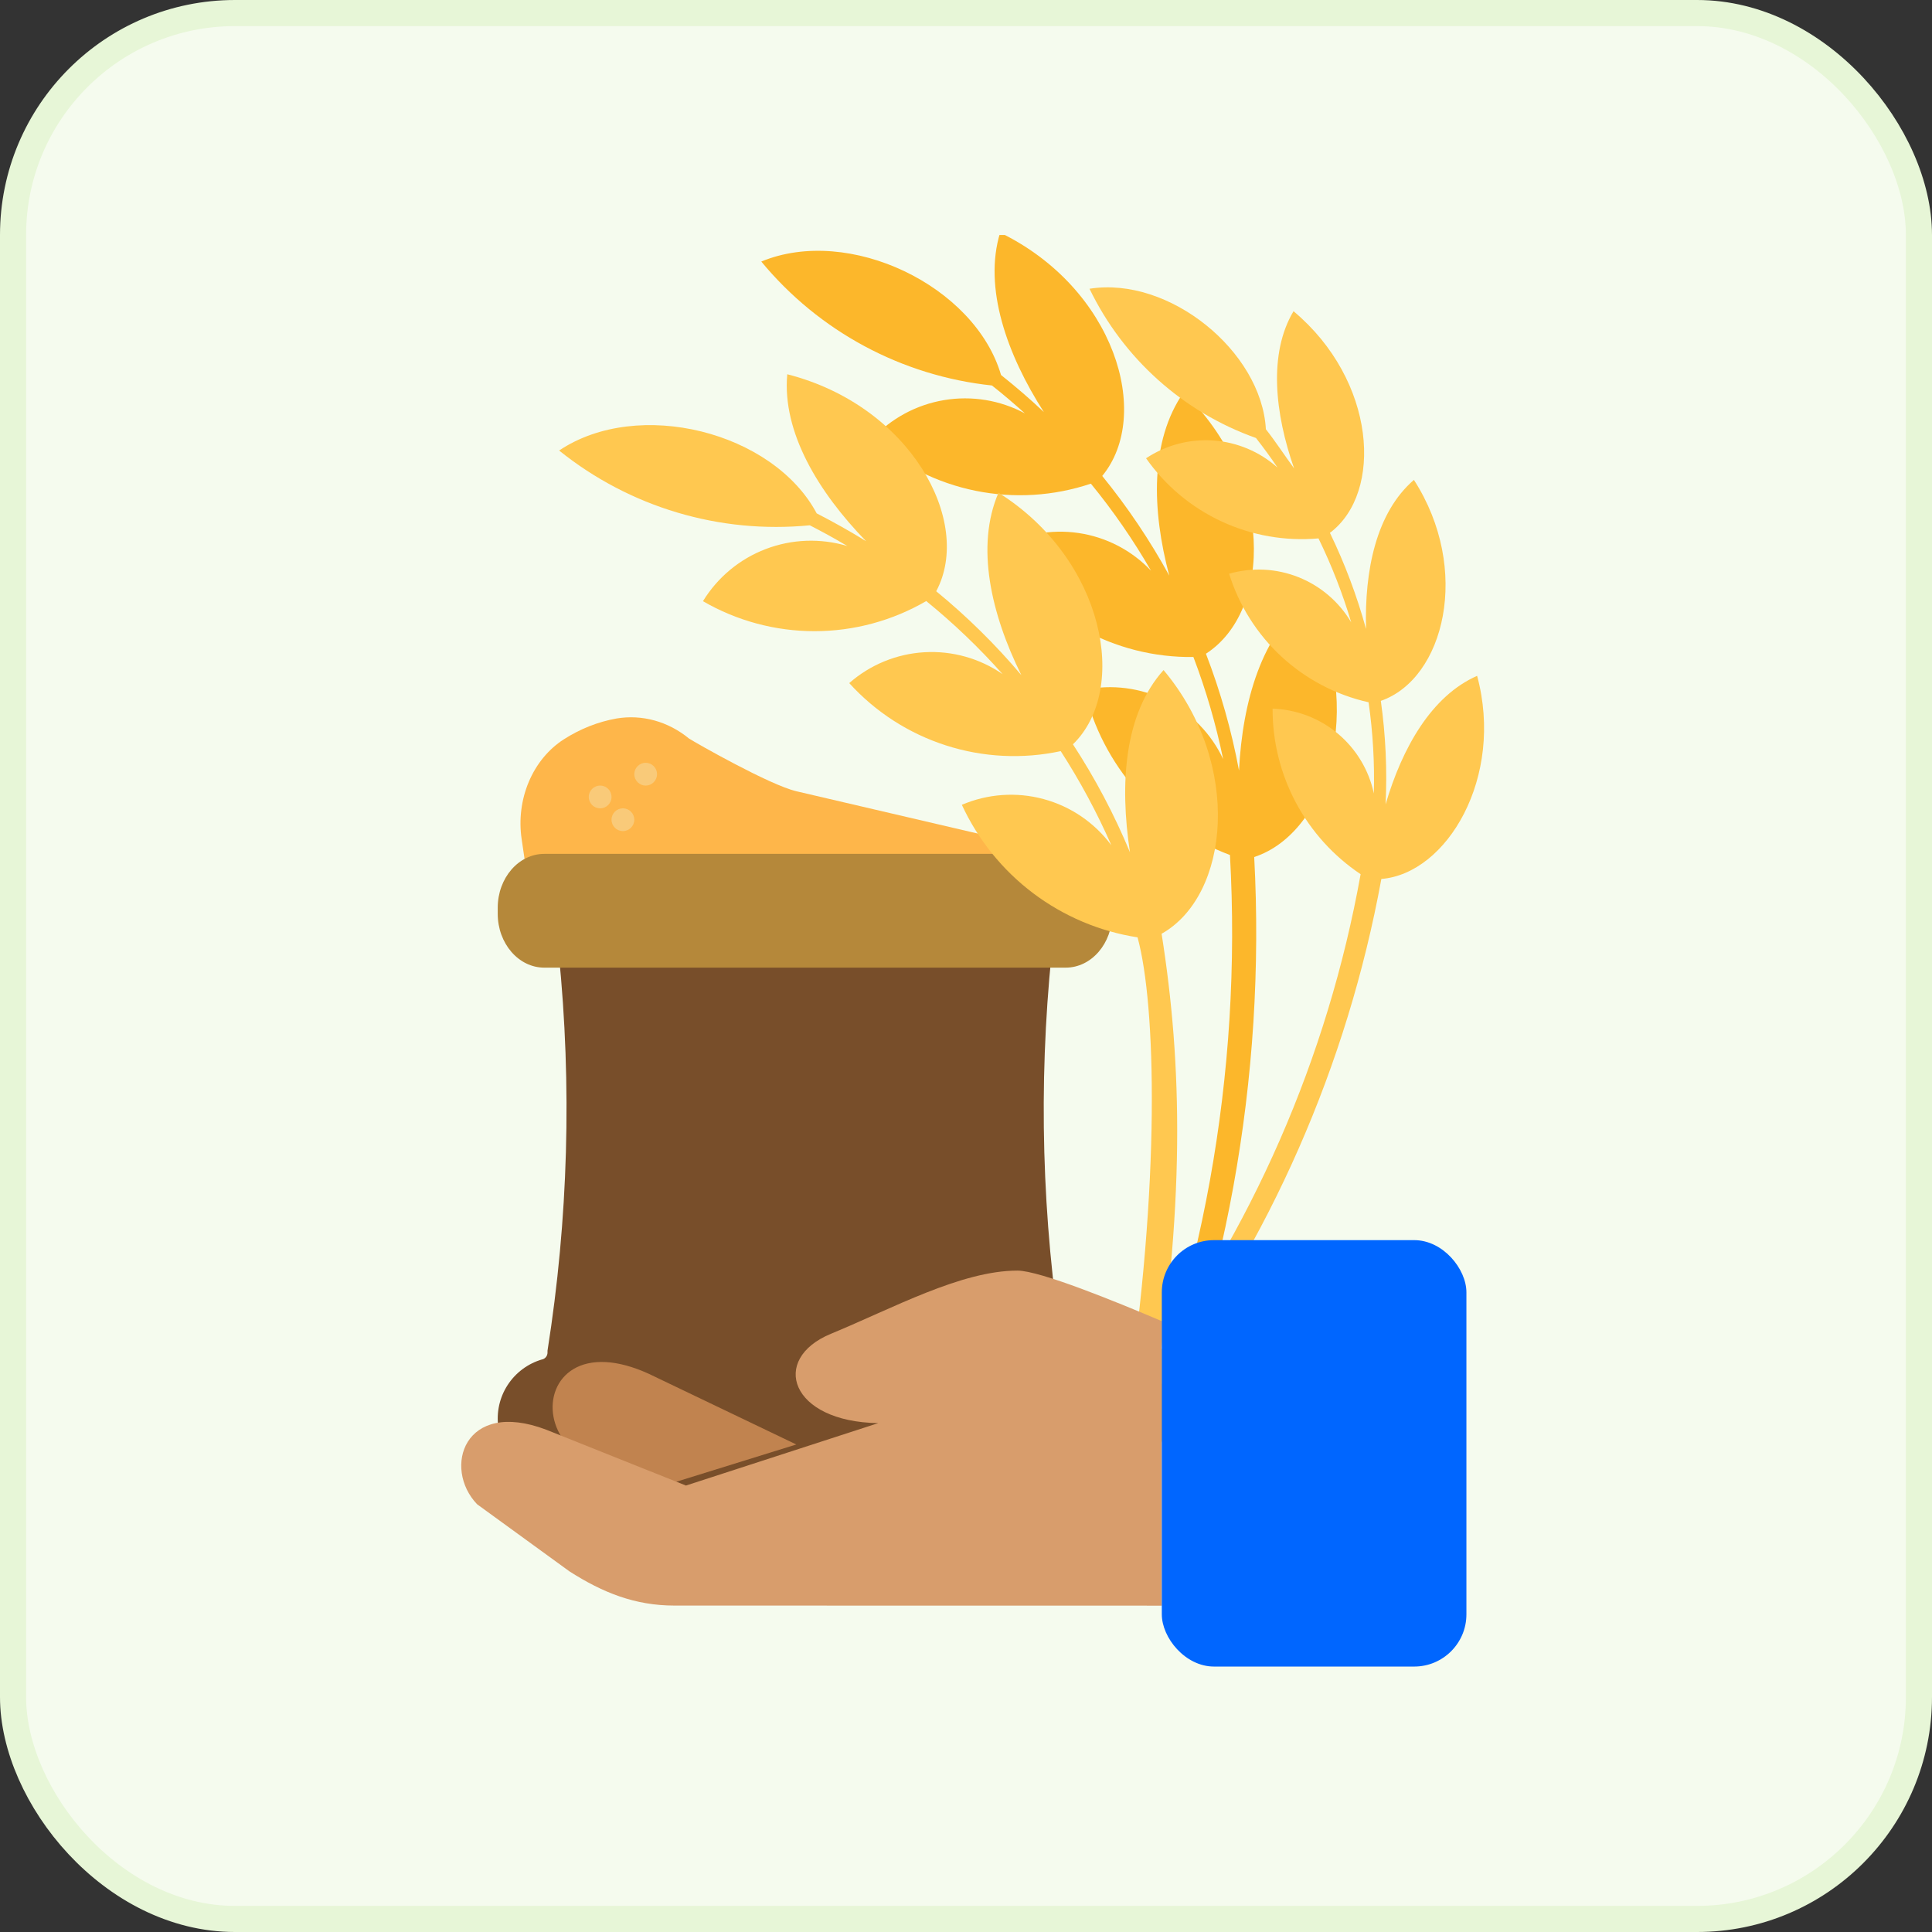 <svg width="74" height="74" viewBox="0 0 74 74" fill="none" xmlns="http://www.w3.org/2000/svg">
<rect x="0" y="0" width="74" height="74" fill="#333333" stroke="none"/>
<rect x="0.5" y="0.5" width="73" height="73" rx="8.5" fill="#F5FBEE"/>
<rect x="0.5" y="0.5" width="73" height="73" rx="8.5" stroke="#E7F6D7"/>
<g clip-path="url(#clip0_52143_9830)">
<path d="M21.594 28.319C22.219 27.918 22.903 27.647 23.613 27.52C24.593 27.356 25.59 27.631 26.39 28.287C26.663 28.462 29.487 30.07 30.508 30.308L39.987 32.519L39.799 33.576L37.587 33.047H20.597L20.126 33.132L19.98 32.138C19.87 31.392 19.966 30.627 20.255 29.944C20.543 29.261 21.011 28.694 21.594 28.319Z" fill="#FEB64A"/>
<path d="M20.773 52.069C20.83 52.053 20.881 52.018 20.916 51.971C20.952 51.923 20.971 51.865 20.971 51.806C20.969 51.782 20.969 51.758 20.971 51.735C21.766 46.702 21.911 41.587 21.401 36.517L21.872 36.47L22.345 36.423V36.47H39.336V36.423L39.808 36.47L40.28 36.517C39.766 41.585 39.907 46.698 40.7 51.73C40.703 51.755 40.703 51.781 40.7 51.806C40.7 51.866 40.72 51.924 40.757 51.972C40.794 52.02 40.845 52.054 40.903 52.069C41.45 52.229 41.92 52.58 42.228 53.058C42.536 53.536 42.66 54.109 42.578 54.671C42.496 55.233 42.212 55.747 41.781 56.117C41.349 56.488 40.798 56.69 40.228 56.687C39.978 56.687 39.756 56.687 39.525 56.71C39.197 56.749 38.866 56.749 38.538 56.71L36.306 56.998C34.49 57.229 32.661 57.345 30.831 57.346C29 57.345 27.172 57.229 25.356 56.998L23.123 56.71C22.796 56.749 22.465 56.749 22.137 56.71C21.92 56.71 21.665 56.687 21.433 56.687C20.865 56.689 20.314 56.486 19.883 56.115C19.452 55.744 19.17 55.231 19.088 54.669C19.007 54.107 19.131 53.534 19.439 53.057C19.747 52.579 20.217 52.228 20.763 52.069H20.773Z" fill="#784E2A"/>
<path d="M20.848 32.705H40.818C41.804 32.705 42.602 33.629 42.602 34.77V34.998C42.602 36.139 41.804 37.063 40.818 37.063H20.848C19.863 37.063 19.064 36.139 19.064 34.998V34.77C19.064 33.629 19.863 32.705 20.848 32.705Z" fill="#B5883A"/>
<path d="M24.295 29.653C24.295 29.412 24.49 29.217 24.731 29.217C24.971 29.217 25.166 29.412 25.166 29.653C25.166 29.894 24.971 30.089 24.731 30.089C24.49 30.089 24.295 29.894 24.295 29.653Z" fill="#F9CA79"/>
<path d="M22.551 30.525C22.551 30.284 22.747 30.089 22.987 30.089C23.228 30.089 23.423 30.284 23.423 30.525C23.423 30.766 23.228 30.961 22.987 30.961C22.747 30.961 22.551 30.766 22.551 30.525Z" fill="#F9CA79"/>
<path d="M23.423 31.397C23.423 31.156 23.618 30.961 23.859 30.961C24.099 30.961 24.295 31.156 24.295 31.397C24.295 31.638 24.099 31.833 23.859 31.833C23.618 31.833 23.423 31.638 23.423 31.397Z" fill="#F9CA79"/>
<g clip-path="url(#clip1_52143_9830)">
<path d="M39.257 15.834C38.845 15.466 38.43 15.106 37.994 14.765C34.541 14.399 31.37 12.695 29.159 10.018C32.519 8.623 37.343 10.945 38.342 14.363C38.906 14.813 39.456 15.284 39.982 15.782C38.57 13.582 37.66 11.023 38.307 8.91C42.687 11.038 44.152 15.879 42.218 18.23C43.188 19.422 44.048 20.701 44.786 22.048C44.114 19.528 44.044 16.89 45.331 15.033C48.795 18.351 48.743 23.392 46.19 25.039C46.748 26.488 47.172 27.986 47.457 29.513C47.59 26.855 48.335 24.29 50.114 22.937C52.367 27.092 50.858 31.904 48.039 32.826C48.491 41.302 46.954 49.766 43.551 57.542C43.493 57.644 43.4 57.719 43.289 57.756C43.178 57.792 43.058 57.786 42.952 57.739C42.845 57.691 42.76 57.606 42.713 57.499C42.666 57.393 42.66 57.273 42.696 57.162C46.066 49.484 47.579 41.12 47.11 32.748C45.733 32.233 44.504 31.386 43.532 30.283C42.559 29.179 41.874 27.853 41.537 26.422C42.591 26.201 43.69 26.343 44.654 26.825C45.618 27.306 46.392 28.099 46.849 29.075C46.574 27.744 46.194 26.436 45.71 25.165C44.209 25.185 42.73 24.81 41.42 24.076C40.111 23.343 39.017 22.278 38.25 20.988C39.18 20.46 40.26 20.259 41.318 20.417C42.376 20.574 43.35 21.082 44.086 21.858C43.41 20.687 42.64 19.572 41.783 18.525C40.359 19.003 38.834 19.097 37.361 18.797C35.889 18.497 34.522 17.814 33.398 16.816C34.128 16.027 35.1 15.502 36.16 15.325C37.22 15.147 38.31 15.326 39.257 15.834Z" fill="#FCB72B"/>
<path d="M21.416 17.256C24.444 15.226 29.616 16.536 31.281 19.663C31.926 19.995 32.558 20.348 33.173 20.729C31.351 18.856 29.951 16.552 30.154 14.335C34.876 15.54 37.283 19.983 35.859 22.646C37.042 23.615 38.133 24.691 39.12 25.859C37.961 23.521 37.359 20.921 38.245 18.872C42.303 21.425 43.261 26.402 41.096 28.509C41.95 29.817 42.681 31.201 43.28 32.644C42.879 30.008 43.064 27.34 44.567 25.665C47.603 29.279 47.093 34.305 44.492 35.765C45.281 40.753 45.42 46.218 44.096 54.22L43.141 53.962C44.459 45.314 44.277 38.482 43.571 35.903C42.117 35.677 40.743 35.095 39.569 34.21C38.395 33.324 37.458 32.161 36.841 30.826C37.831 30.403 38.935 30.325 39.974 30.607C41.013 30.888 41.927 31.512 42.568 32.377C42.019 31.125 41.37 29.919 40.628 28.77C39.168 29.084 37.651 29.008 36.229 28.55C34.808 28.093 33.531 27.27 32.528 26.164C33.329 25.46 34.342 25.044 35.407 24.982C36.471 24.92 37.526 25.216 38.403 25.822C37.505 24.811 36.526 23.875 35.477 23.022C34.178 23.777 32.704 24.175 31.202 24.176C29.7 24.177 28.224 23.78 26.925 23.027C27.484 22.114 28.329 21.411 29.33 21.029C30.33 20.647 31.428 20.607 32.454 20.914C31.978 20.628 31.495 20.366 31.017 20.12C27.565 20.458 24.119 19.43 21.416 17.256Z" fill="#FFC850"/>
<path d="M41.731 11.06C44.78 10.572 48.32 13.455 48.486 16.441C48.867 16.924 49.216 17.465 49.567 17.94C48.83 15.841 48.577 13.541 49.545 11.92C52.71 14.57 52.992 18.867 50.939 20.41C51.511 21.591 51.974 22.823 52.322 24.089C52.262 21.867 52.7 19.64 54.156 18.381C56.366 21.814 55.323 26 52.889 26.845C53.074 28.158 53.135 29.485 53.071 30.81C53.709 28.636 54.833 26.652 56.577 25.886C57.623 29.771 55.425 33.463 52.909 33.666C51.605 40.789 48.653 47.51 44.29 53.29C44.242 53.352 44.177 53.399 44.102 53.425C44.028 53.45 43.947 53.453 43.871 53.432C43.82 53.43 43.77 53.417 43.725 53.393C43.683 53.362 43.648 53.322 43.621 53.277C43.595 53.232 43.578 53.182 43.571 53.13C43.564 53.078 43.568 53.025 43.582 52.975C43.596 52.924 43.62 52.877 43.653 52.836C47.954 47.139 50.853 40.51 52.115 33.484C51.074 32.787 50.221 31.843 49.633 30.737C49.045 29.631 48.739 28.396 48.743 27.143C49.66 27.174 50.539 27.51 51.242 28.099C51.945 28.687 52.431 29.494 52.622 30.391C52.653 29.223 52.585 28.055 52.42 26.899C51.175 26.62 50.026 26.018 49.088 25.154C48.15 24.289 47.457 23.193 47.078 21.975C47.954 21.724 48.888 21.77 49.734 22.107C50.58 22.444 51.29 23.052 51.754 23.836C51.425 22.732 51.006 21.657 50.501 20.622C49.228 20.735 47.947 20.511 46.788 19.972C45.629 19.434 44.632 18.599 43.897 17.553C44.658 17.047 45.564 16.808 46.475 16.872C47.386 16.937 48.249 17.301 48.931 17.908C48.672 17.524 48.395 17.143 48.106 16.776C45.312 15.784 43.021 13.73 41.731 11.06Z" fill="#FFC850"/>
</g>
<path d="M23.212 52.171C23.681 52.197 24.23 52.337 24.855 52.622L30.5 55.327L25.65 56.833L21.701 55.302C20.633 54.052 21.179 52.057 23.212 52.171Z" fill="#C1834F"/>
<path d="M38.97 48.667C39.833 48.667 42.757 49.861 44.5 50.603V61.5L25.83 61.497C24.316 61.497 23.08 60.998 21.81 60.186L18.275 57.617C16.953 56.24 17.763 53.565 20.92 54.76L26.273 56.9L33.639 54.509C30.267 54.46 29.477 52.059 31.822 51.089C34.197 50.109 36.819 48.667 38.97 48.667Z" fill="#D89D6C"/>
<rect x="44.5" y="47.5" width="11.667" height="16.333" rx="2" fill="#0066FF"/>
</g>
<defs>
<clipPath id="clip0_52143_9830">
<rect width="56" height="56" fill="white" transform="translate(9.5 9)"/>
</clipPath>
<clipPath id="clip1_52143_9830">
<rect width="54.223" height="54.223" fill="white" transform="matrix(-0.965 -0.261 -0.261 0.965 75.937 17.266)"/>
</clipPath>
</defs>
</svg>
